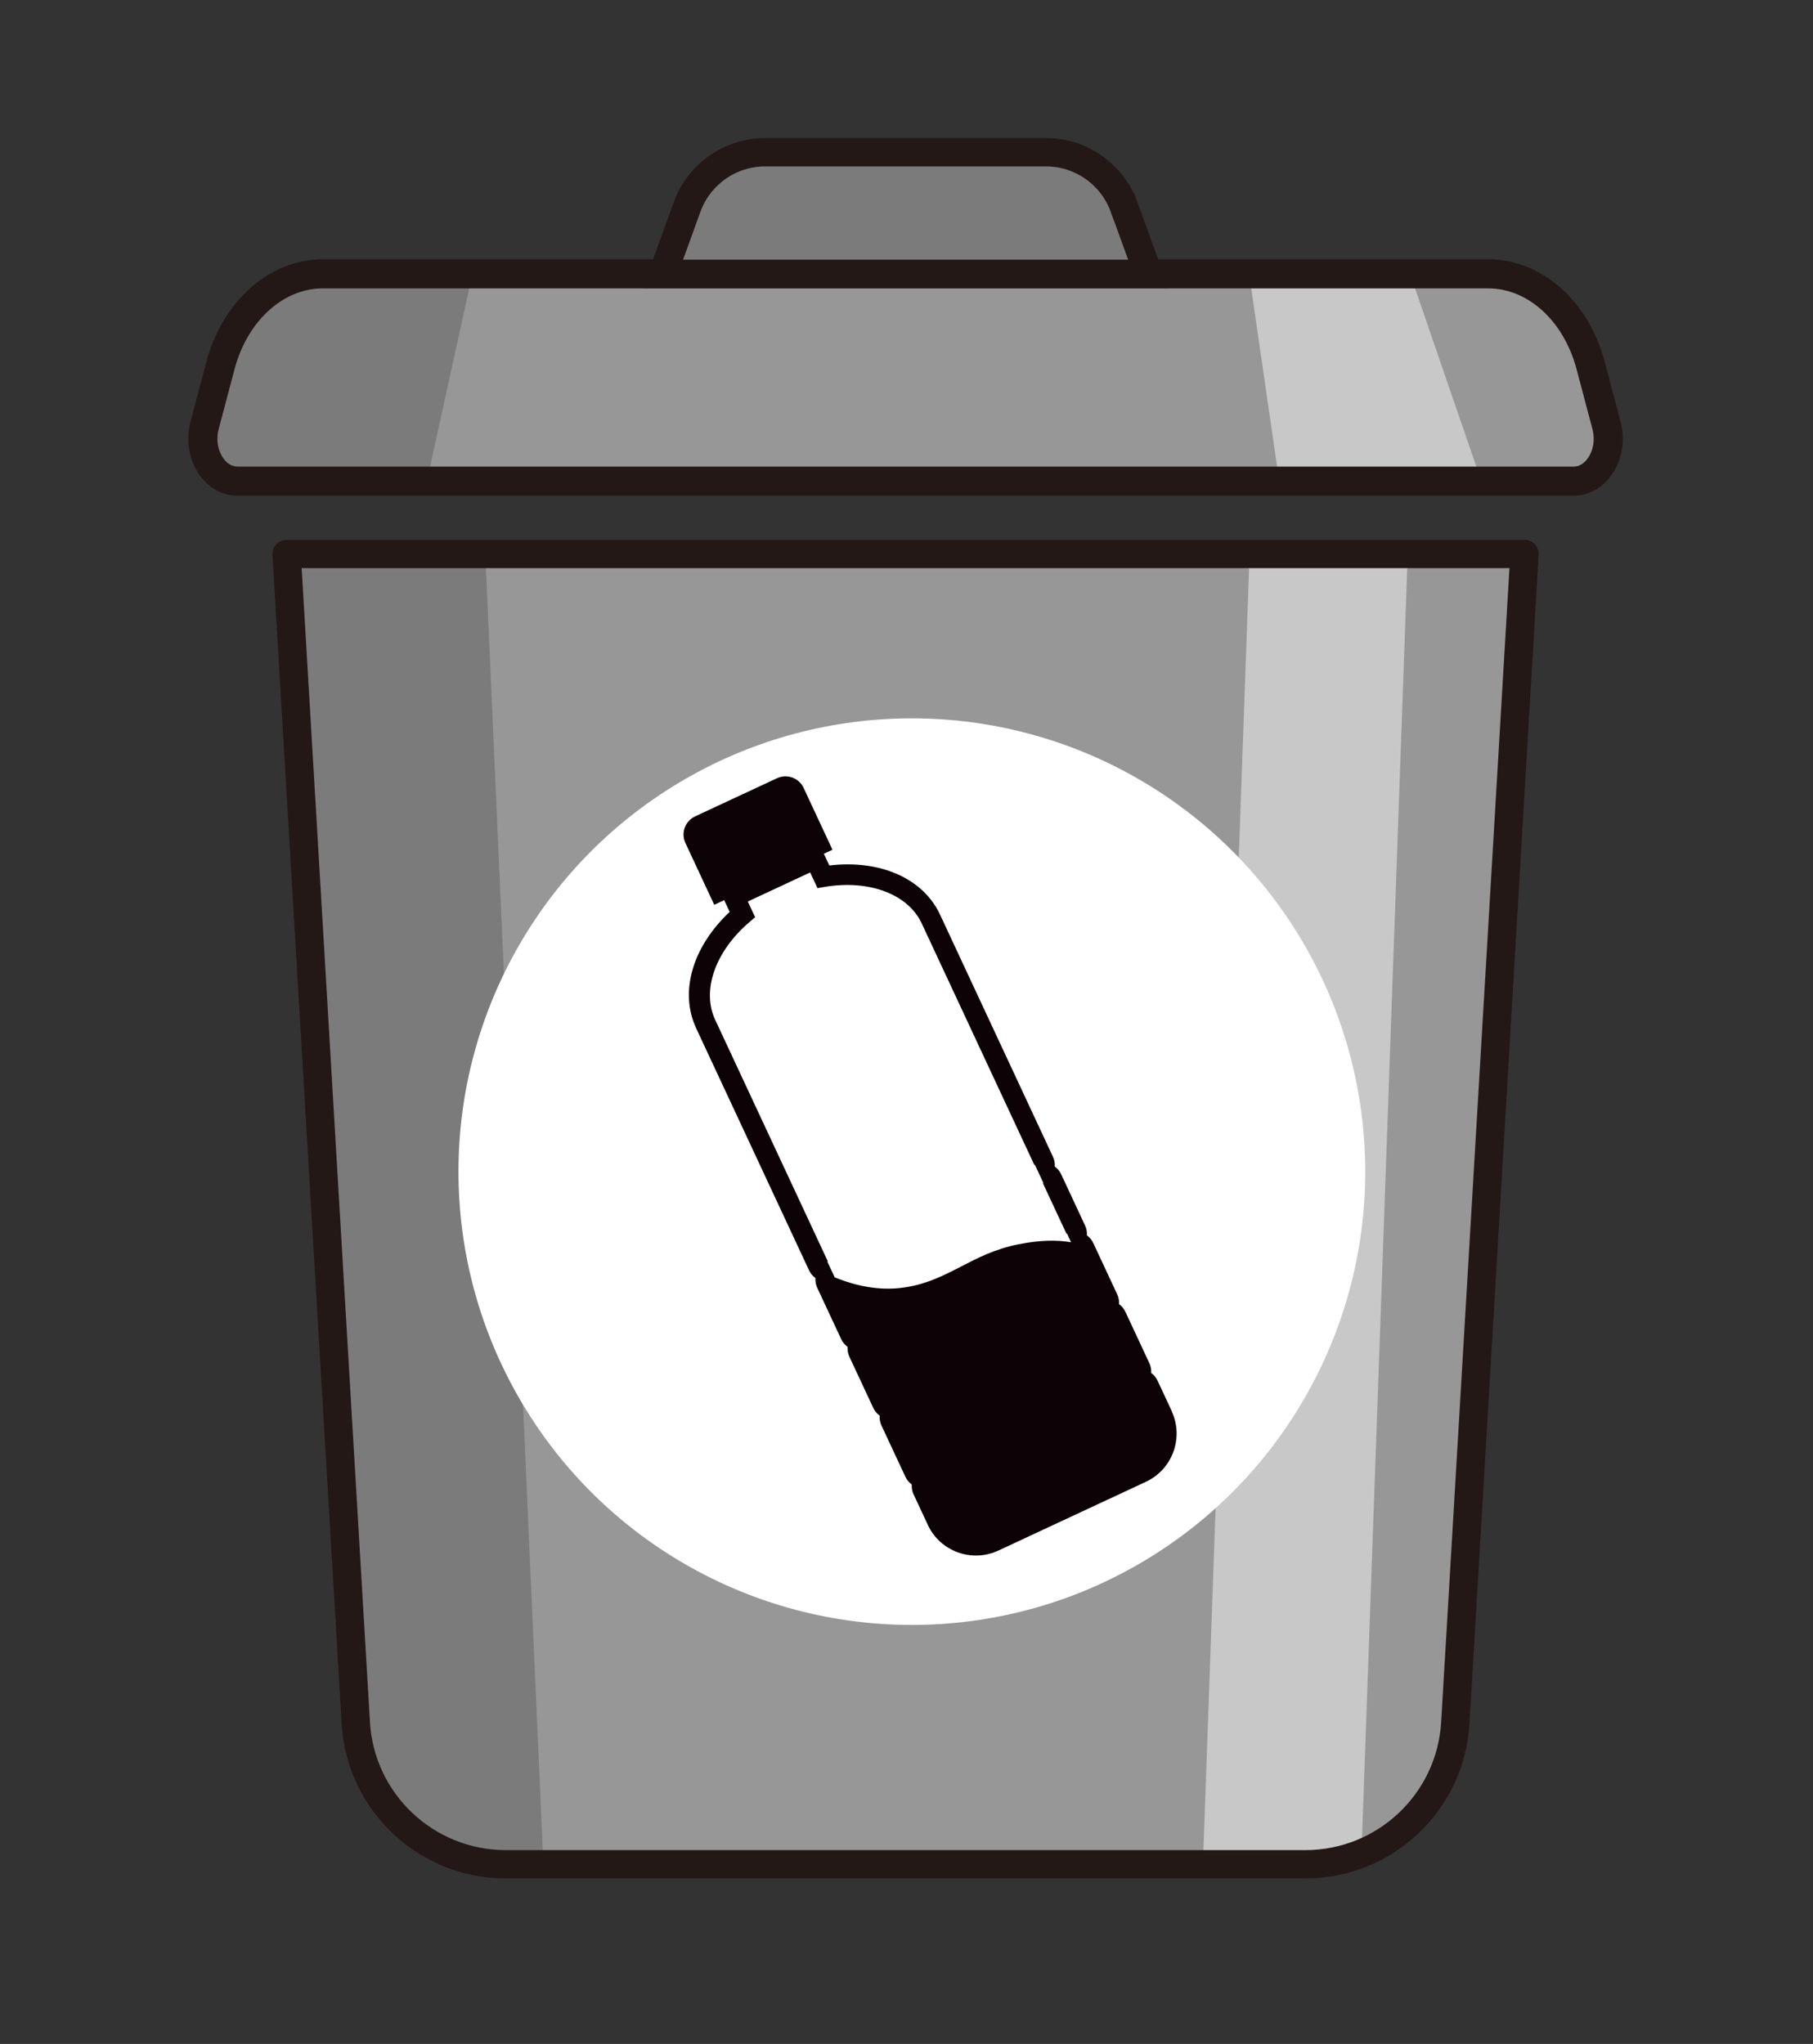 <?xml version="1.0" encoding="UTF-8"?>
<svg id="uuid-13a092ef-8f81-4c1b-901a-f789ab9baa0d" data-name="レイヤー 18" xmlns="http://www.w3.org/2000/svg" viewBox="0 0 391.49 441.43">
  <rect x="0" y="0" width="391.49" height="441.43" fill="#333333" stroke="none"/>
  <defs>
    <style>
      .uuid-09d1411c-b19c-4380-a17e-24cb41382706 {
        stroke-width: 6.28px;
      }

      .uuid-09d1411c-b19c-4380-a17e-24cb41382706, .uuid-e0bc32f6-ea22-45b4-9e2b-ad5deeb729a4 {
        fill: none;
      }

      .uuid-09d1411c-b19c-4380-a17e-24cb41382706, .uuid-e0bc32f6-ea22-45b4-9e2b-ad5deeb729a4, .uuid-0503c784-73f6-4651-b191-68c8549ef4ba {
        stroke: #231815;
      }

      .uuid-09d1411c-b19c-4380-a17e-24cb41382706, .uuid-0503c784-73f6-4651-b191-68c8549ef4ba {
        stroke-miterlimit: 10;
      }

      .uuid-e0bc32f6-ea22-45b4-9e2b-ad5deeb729a4 {
        stroke-linejoin: round;
      }

      .uuid-e0bc32f6-ea22-45b4-9e2b-ad5deeb729a4, .uuid-0503c784-73f6-4651-b191-68c8549ef4ba {
        stroke-width: 6.12px;
      }

      .uuid-36b3c756-f7b6-4984-9f9b-519e9518086c {
        fill: #799472;
      }

      .uuid-36b3c756-f7b6-4984-9f9b-519e9518086c, .uuid-e5aa503a-0d6f-45d3-81ce-d295b6bb0253, .uuid-6746ed0a-dac5-4d40-9ec8-cc7ac838b303, .uuid-e0542965-c0f7-4b39-810f-8d23c7196a52, .uuid-ae3fb26a-8cae-423d-ba20-e34690b188e2, .uuid-a5d16ceb-a663-4b8a-a46a-7c132e084134, .uuid-af78c691-9127-4756-9b68-cabcc815299d {
        stroke-width: 0px;
      }

      .uuid-e5aa503a-0d6f-45d3-81ce-d295b6bb0253, .uuid-0503c784-73f6-4651-b191-68c8549ef4ba {
        fill: #7b7b7b;
      }

      .uuid-6746ed0a-dac5-4d40-9ec8-cc7ac838b303 {
        fill: #0d0205;
      }

      .uuid-e0542965-c0f7-4b39-810f-8d23c7196a52 {
        fill: #acc1a8;
      }

      .uuid-ae3fb26a-8cae-423d-ba20-e34690b188e2 {
        fill: #c8c8c8;
      }

      .uuid-a5d16ceb-a663-4b8a-a46a-7c132e084134 {
        fill: #979797;
      }

      .uuid-af78c691-9127-4756-9b68-cabcc815299d {
        fill: #fff;
      }
    </style>
  </defs>
  <g>
    <g>
      <path class="uuid-36b3c756-f7b6-4984-9f9b-519e9518086c" d="m346.9,91.88l-3.42-12.92c-3.13-11.82-12.06-19.82-22.14-19.82H69.74c-10.08,0-19.01,8-22.14,19.82l-3.42,12.92c-1.57,5.94,2.01,12.03,7.07,12.03h288.58c5.06,0,8.65-6.1,7.07-12.03Z"/>
      <polygon class="uuid-36b3c756-f7b6-4984-9f9b-519e9518086c" points="276.22 103.91 319.87 103.91 304.48 59.14 269.73 59.14 276.22 103.91"/>
      <g>
        <path class="uuid-36b3c756-f7b6-4984-9f9b-519e9518086c" d="m69.74,59.14c-10.08,0-19.01,8-22.14,19.82l-3.42,12.92c-1.57,5.94,2.01,12.03,7.07,12.03h40.93l9.83-44.77h-32.27Z"/>
        <path class="uuid-36b3c756-f7b6-4984-9f9b-519e9518086c" d="m69.74,59.14c-10.08,0-19.01,8-22.14,19.82l-3.42,12.92c-1.57,5.94,2.01,12.03,7.07,12.03h40.93l9.83-44.77h-32.27Z"/>
        <path class="uuid-36b3c756-f7b6-4984-9f9b-519e9518086c" d="m69.74,59.14c-10.08,0-19.01,8-22.14,19.82l-3.42,12.92c-1.57,5.94,2.01,12.03,7.07,12.03h40.93l9.83-44.77h-32.27Z"/>
      </g>
      <path class="uuid-36b3c756-f7b6-4984-9f9b-519e9518086c" d="m346.9,91.88l-3.42-12.92c-3.13-11.82-12.06-19.82-22.14-19.82H69.74c-10.08,0-19.01,8-22.14,19.82l-3.42,12.92c-1.57,5.94,2.01,12.03,7.07,12.03h288.58c5.06,0,8.65-6.1,7.07-12.03Z"/>
      <path class="uuid-36b3c756-f7b6-4984-9f9b-519e9518086c" d="m242.72,44.7c-2.58-7.09-9.32-11.82-16.86-11.82h-60.63c-7.55,0-14.29,4.72-16.86,11.82l-5.24,14.44h104.84l-5.24-14.44Z"/>
    </g>
    <g>
      <path class="uuid-a5d16ceb-a663-4b8a-a46a-7c132e084134" d="m346.9,91.88l-3.42-12.92c-3.13-11.82-12.06-19.82-22.14-19.82H69.74c-10.08,0-19.01,8-22.14,19.82l-3.42,12.92c-1.57,5.94,2.01,12.03,7.07,12.03h288.58c5.06,0,8.65-6.1,7.07-12.03Z"/>
      <polygon class="uuid-ae3fb26a-8cae-423d-ba20-e34690b188e2" points="276.22 103.91 319.87 103.91 304.48 59.14 269.73 59.14 276.22 103.91"/>
      <path class="uuid-e5aa503a-0d6f-45d3-81ce-d295b6bb0253" d="m69.74,59.14c-10.08,0-19.01,8-22.14,19.82l-3.42,12.92c-1.57,5.94,2.01,12.03,7.07,12.03h40.93l9.83-44.77h-32.27Z"/>
      <path class="uuid-09d1411c-b19c-4380-a17e-24cb41382706" d="m346.9,91.88l-3.42-12.92c-3.13-11.82-12.06-19.82-22.14-19.82H69.74c-10.08,0-19.01,8-22.14,19.82l-3.42,12.92c-1.57,5.94,2.01,12.03,7.07,12.03h288.58c5.06,0,8.65-6.1,7.07-12.03Z"/>
      <path class="uuid-0503c784-73f6-4651-b191-68c8549ef4ba" d="m242.72,44.7c-2.58-7.09-9.32-11.82-16.86-11.82h-60.63c-7.55,0-14.29,4.72-16.86,11.82l-5.24,14.44h104.84l-5.24-14.44Z"/>
    </g>
  </g>
  <g>
    <g>
      <path class="uuid-e0542965-c0f7-4b39-810f-8d23c7196a52" d="m61.89,119.64l14.94,252.46c1.01,17.15,15.22,30.53,32.39,30.53h172.64c17.18,0,31.38-13.39,32.39-30.53l14.94-252.46H61.89Z"/>
      <g>
        <path class="uuid-e0542965-c0f7-4b39-810f-8d23c7196a52" d="m303.99,119.64h-34.16l-10.08,282.99h22.11c4.28,0,8.38-.83,12.13-2.35l9.99-280.64Z"/>
        <path class="uuid-e0542965-c0f7-4b39-810f-8d23c7196a52" d="m303.99,119.64h-34.16l-10.08,282.99h22.11c4.28,0,8.38-.83,12.13-2.35l9.99-280.64Z"/>
        <path class="uuid-e0542965-c0f7-4b39-810f-8d23c7196a52" d="m303.99,119.64h-34.16l-10.08,282.99h22.11c4.28,0,8.38-.83,12.13-2.35l9.99-280.64Z"/>
      </g>
      <g>
        <path class="uuid-e0542965-c0f7-4b39-810f-8d23c7196a52" d="m61.89,119.64l14.94,252.46c1.01,17.15,15.22,30.53,32.39,30.53h8.12l-12.55-282.99h-42.9Z"/>
        <path class="uuid-e0542965-c0f7-4b39-810f-8d23c7196a52" d="m61.89,119.64l14.94,252.46c1.01,17.15,15.22,30.53,32.39,30.53h8.12l-12.55-282.99h-42.9Z"/>
        <path class="uuid-e0542965-c0f7-4b39-810f-8d23c7196a52" d="m61.89,119.64l14.94,252.46c1.01,17.15,15.22,30.53,32.39,30.53h8.12l-12.55-282.99h-42.9Z"/>
      </g>
      <path class="uuid-e0542965-c0f7-4b39-810f-8d23c7196a52" d="m61.89,119.64l14.94,252.46c1.01,17.15,15.22,30.53,32.39,30.53h172.64c17.18,0,31.38-13.39,32.39-30.53l14.94-252.46H61.89Z"/>
      <circle class="uuid-e0542965-c0f7-4b39-810f-8d23c7196a52" cx="196.9" cy="253.04" r="97.9"/>
      <path class="uuid-e0542965-c0f7-4b39-810f-8d23c7196a52" d="m253.04,304.79l-3.08-6.6c-.32-.69-.8-1.25-1.38-1.67.05-.72-.08-1.46-.4-2.13l-5.16-11.06c-.32-.68-.79-1.25-1.38-1.67.05-.72-.08-1.45-.4-2.13l-5.16-11.06c-.32-.69-.8-1.25-1.38-1.67.05-.72-.08-1.46-.4-2.13l-5.16-11.06c-.32-.68-.79-1.25-1.38-1.67.05-.72-.08-1.45-.4-2.13l-24.37-52.27c-3.66-7.85-12.93-11.92-23.91-10.62l-1.18-2.53,1.86-.87-6.23-13.36c-1.01-2.16-3.58-3.09-5.74-2.09l-17.7,8.25c-2.16,1.01-3.09,3.58-2.09,5.73l6.23,13.36,2.15-1,1.18,2.53c-8.05,7.57-10.89,17.29-7.23,25.14l24.37,52.27c.32.68.79,1.25,1.38,1.67-.05.72.08,1.45.4,2.13l5.16,11.06c.32.68.79,1.25,1.38,1.67-.05.71.07,1.44.39,2.13l5.16,11.06c.32.68.79,1.25,1.38,1.67-.05.71.07,1.44.39,2.13l5.16,11.06c.32.69.8,1.25,1.38,1.67-.05.71.07,1.44.39,2.13l3.08,6.6c1.29,2.78,3.59,4.88,6.47,5.93.83.3,1.69.51,2.55.61,2.11.26,4.25-.08,6.23-1l31.85-14.85c5.73-2.67,8.22-9.51,5.55-15.25Zm-52.7,14.22h0s0,0,0,0h0Zm44.83-20.9h0s0,0,0,0Zm-90.75-77.89c-2.94-6.3.02-14.75,7.36-21.03l1.28-1.1-1.58-3.39,13.46-6.28,1.58,3.39,1.66-.28c9.53-1.58,17.9,1.59,20.84,7.88l24.37,52.27c-.03-.06,0-.13.06-.16l1.88,4.02s-.06.02-.09,0c-.04-.01-.06-.05-.07-.06l5.16,11.06c-.03-.06,0-.13.06-.16l.89,1.91c-2.97-.5-6.57-.52-11.41.45-10.16,2.05-14.83,7.72-24.22,9.26-3.44.56-8.6.64-15.41-2.13l-1.61-3.44c.06-.03.13,0,.16.06l-24.37-52.27Z"/>
    </g>
    <g>
      <path class="uuid-a5d16ceb-a663-4b8a-a46a-7c132e084134" d="m61.89,119.64l14.94,252.46c1.01,17.15,15.22,30.53,32.39,30.53h172.64c17.18,0,31.38-13.39,32.39-30.53l14.94-252.46H61.89Z"/>
      <path class="uuid-ae3fb26a-8cae-423d-ba20-e34690b188e2" d="m303.99,119.64h-34.16l-10.08,282.99h22.11c4.28,0,8.38-.83,12.13-2.35l9.99-280.64Z"/>
      <path class="uuid-e5aa503a-0d6f-45d3-81ce-d295b6bb0253" d="m61.89,119.64l14.94,252.46c1.01,17.15,15.22,30.53,32.39,30.53h8.12l-12.55-282.99h-42.9Z"/>
      <path class="uuid-e0bc32f6-ea22-45b4-9e2b-ad5deeb729a4" d="m61.89,119.64l14.94,252.46c1.01,17.15,15.22,30.53,32.39,30.53h172.64c17.18,0,31.38-13.39,32.39-30.53l14.94-252.46H61.89Z"/>
      <circle class="uuid-af78c691-9127-4756-9b68-cabcc815299d" cx="196.9" cy="253.04" r="97.9"/>
      <path class="uuid-6746ed0a-dac5-4d40-9ec8-cc7ac838b303" d="m253.04,304.79l-3.08-6.6c-.32-.69-.8-1.25-1.38-1.67.05-.72-.08-1.46-.4-2.13l-5.16-11.06c-.32-.68-.79-1.25-1.38-1.67.05-.72-.08-1.45-.4-2.13l-5.16-11.06c-.32-.69-.8-1.25-1.38-1.67.05-.72-.08-1.46-.4-2.13l-5.16-11.06c-.32-.68-.79-1.25-1.38-1.67.05-.72-.08-1.45-.4-2.13l-24.37-52.27c-3.66-7.85-12.93-11.92-23.91-10.62l-1.18-2.53,1.86-.87-6.23-13.36c-1.01-2.16-3.58-3.09-5.74-2.09l-17.7,8.25c-2.16,1.01-3.09,3.58-2.09,5.73l6.23,13.36,2.15-1,1.18,2.53c-8.05,7.57-10.89,17.29-7.23,25.14l24.37,52.27c.32.68.79,1.25,1.38,1.67-.05.72.08,1.45.4,2.13l5.16,11.06c.32.68.79,1.25,1.38,1.67-.05.71.07,1.44.39,2.13l5.16,11.06c.32.68.79,1.25,1.38,1.67-.05.71.07,1.44.39,2.13l5.16,11.06c.32.69.8,1.25,1.38,1.67-.05.71.07,1.44.39,2.13l3.08,6.6c1.29,2.78,3.59,4.88,6.47,5.93.83.3,1.69.51,2.55.61,2.11.26,4.25-.08,6.23-1l31.85-14.85c5.73-2.67,8.22-9.51,5.55-15.25Zm-52.7,14.22h0s0,0,0,0h0Zm44.83-20.9h0s0,0,0,0Zm-90.75-77.89c-2.94-6.3.02-14.75,7.36-21.03l1.28-1.1-1.58-3.39,13.46-6.28,1.58,3.39,1.66-.28c9.53-1.58,17.9,1.59,20.84,7.88l24.37,52.27c-.03-.06,0-.13.06-.16l1.88,4.02s-.06.02-.09,0c-.04-.01-.06-.05-.07-.06l5.16,11.06c-.03-.06,0-.13.06-.16l.89,1.91c-2.97-.5-6.57-.52-11.41.45-10.16,2.05-14.83,7.72-24.22,9.26-3.44.56-8.6.64-15.41-2.13l-1.61-3.44c.06-.03.13,0,.16.06l-24.37-52.27Z"/>
    </g>
  </g>
</svg>